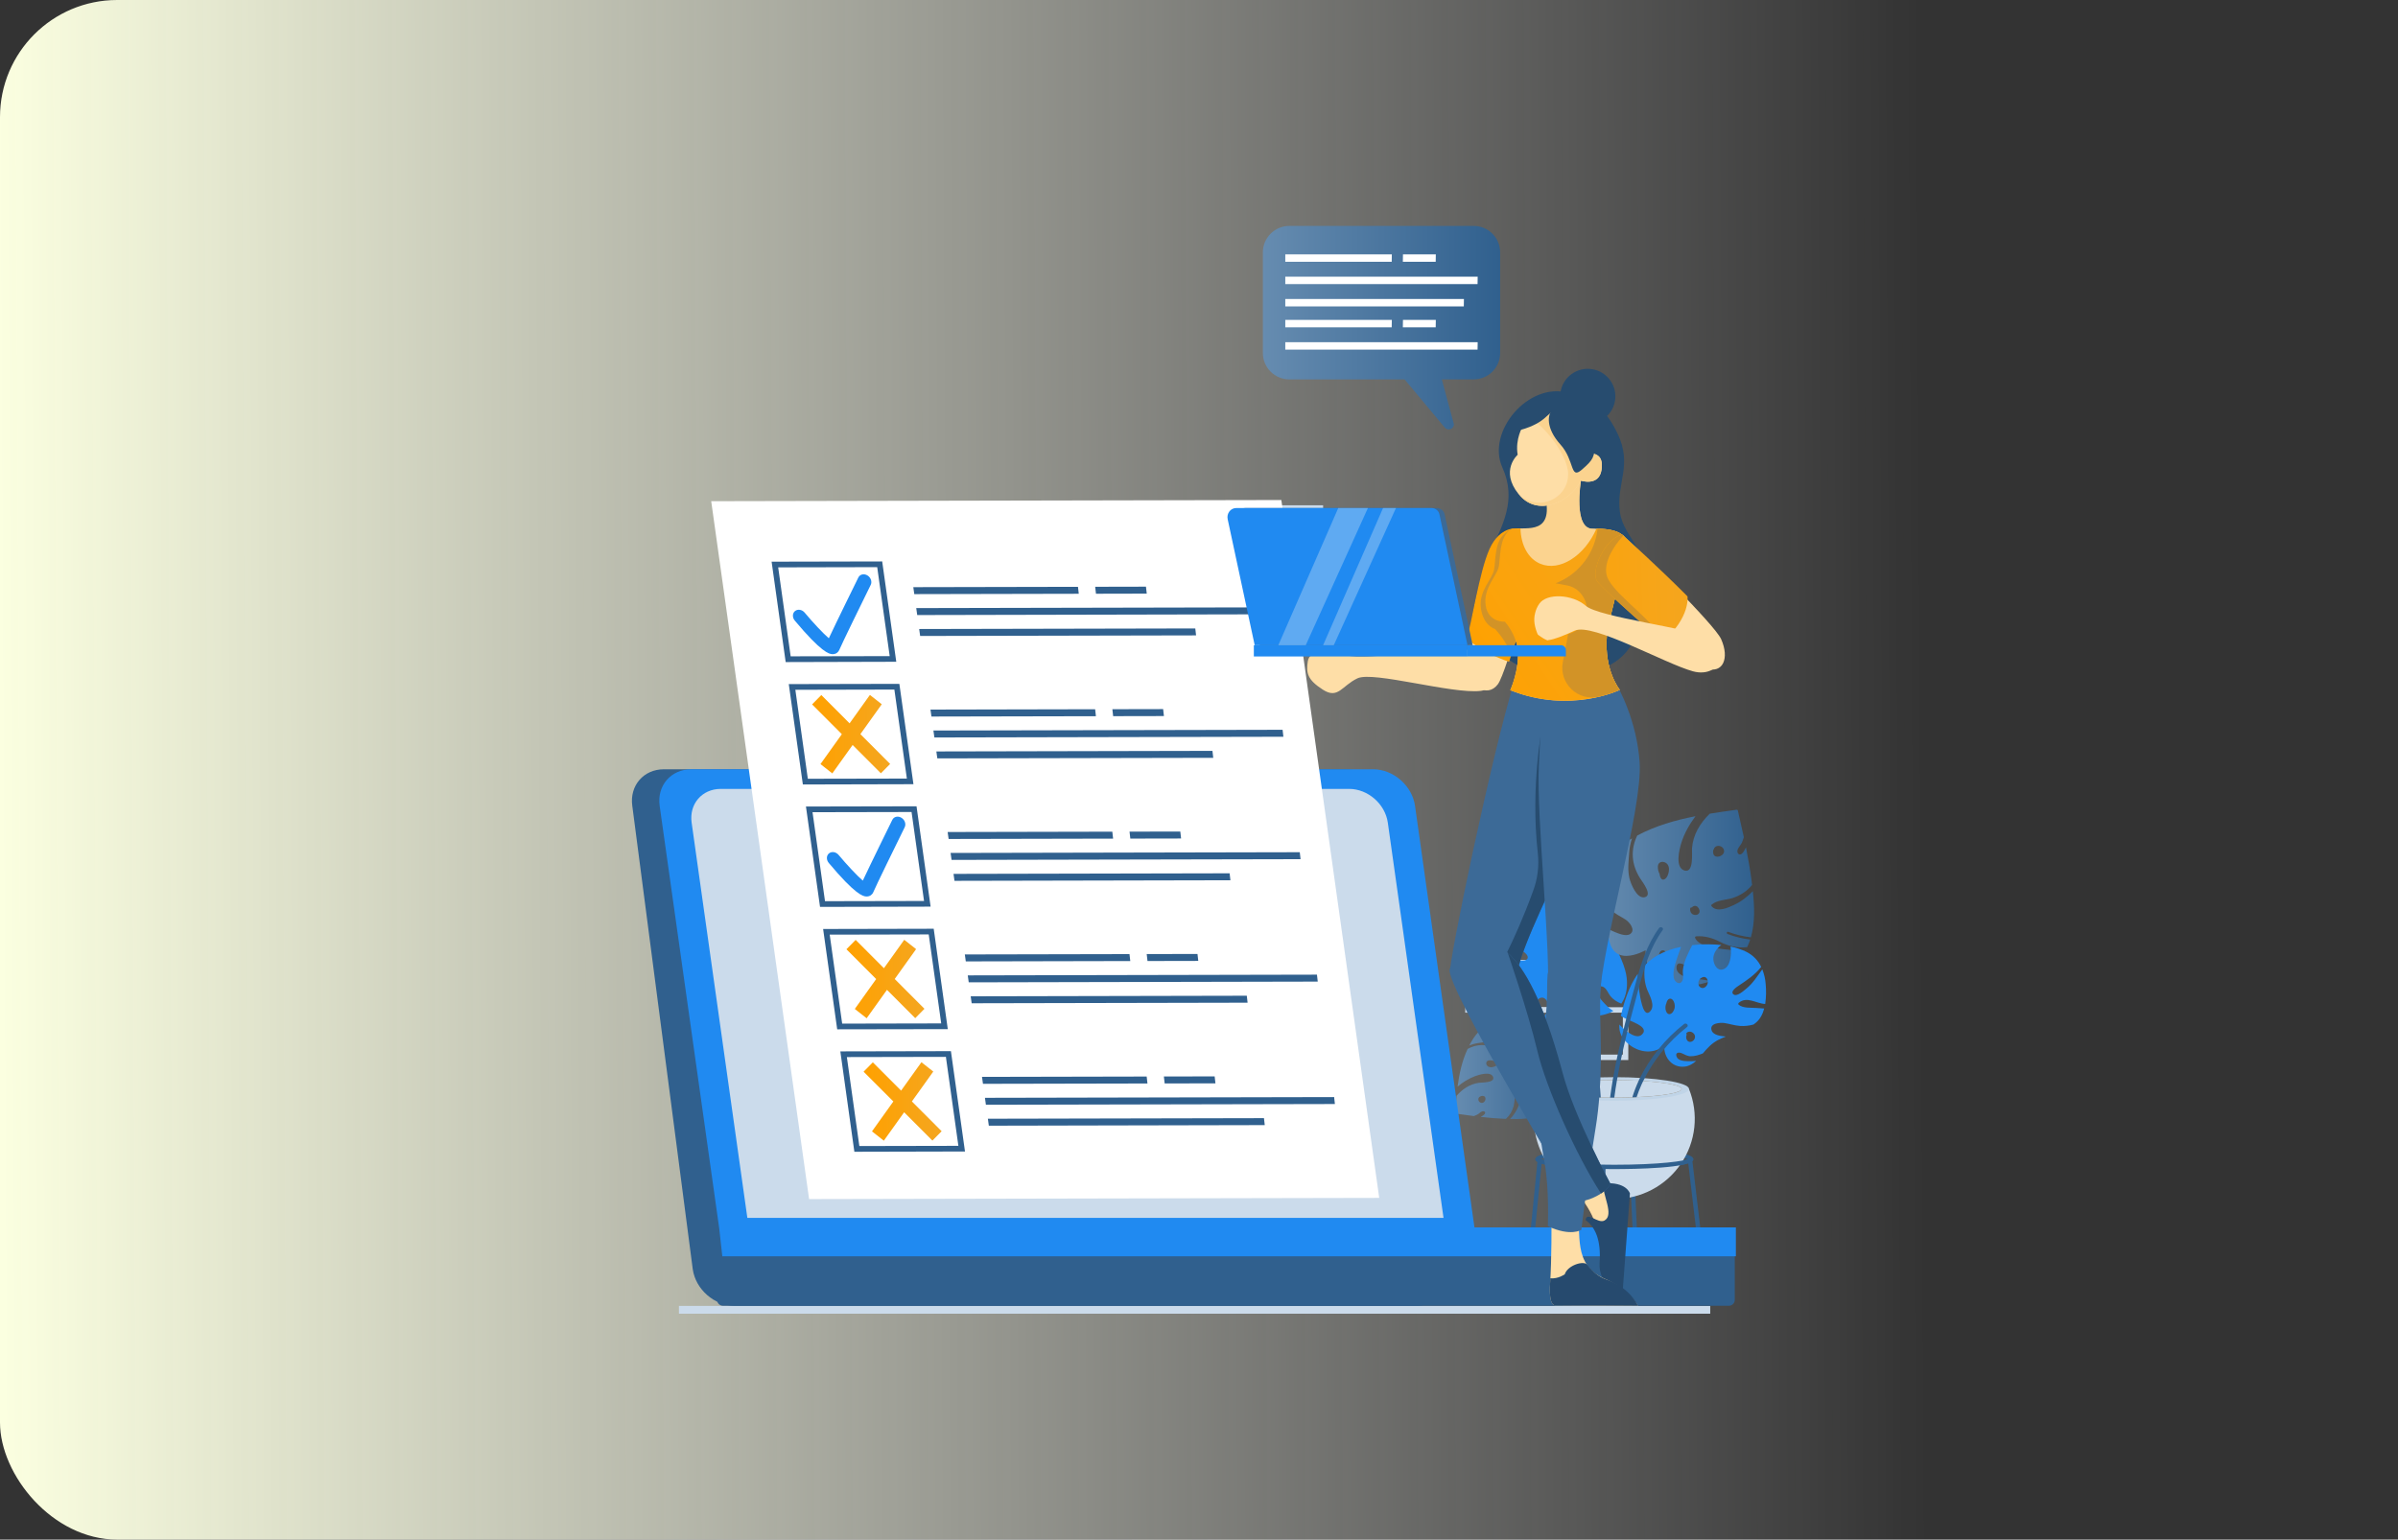 <?xml version="1.0" encoding="UTF-8"?>
<svg xmlns="http://www.w3.org/2000/svg" width="573" height="368" viewBox="0 0 573 368" fill="none">
  <rect x="0" y="0" width="573" height="368" fill="#333333" stroke="none"/>
  <g clip-path="url(#clip0_1981_1198)">
    <rect width="573" height="368" fill="url(#paint0_linear_1981_1198)"></rect>
    <path d="M408.657 312.133H162.23V314H408.657V312.133Z" fill="#CBDBEB"></path>
    <path d="M373.232 242.045H350.117V229.432H373.232V242.045ZM351.416 240.752H371.933V230.733H351.416V240.752Z" fill="#CBDBEB"></path>
    <path d="M389.08 253.369H365.965V240.756H389.08V253.369ZM367.264 252.076H387.781V242.046H367.264V252.076ZM316.159 133.379H293.046V120.766H316.159V133.379ZM294.343 132.084H314.86V122.05H294.343V132.084ZM275.486 272.971H252.371V260.358H275.486V272.971ZM253.67 271.678H274.192V261.644H253.67V271.678Z" fill="#CBDBEB"></path>
    <path d="M297.326 272.971H274.211V260.358H297.326V272.971ZM275.51 271.678H296.027V261.644H275.51V271.678Z" fill="#CBDBEB"></path>
    <path d="M286.393 284.295H263.278V271.681H286.393V284.295ZM264.571 283H285.094V272.971H264.571V283ZM241.925 200.244H218.811V187.63H241.925V200.244ZM220.109 198.949H240.627V188.92H220.109V198.949Z" fill="#CBDBEB"></path>
    <path d="M226.077 211.565H202.962V198.952H226.077V211.565ZM204.261 210.272H224.778V200.243H204.261V210.272ZM203.253 148.227H180.131V135.613H203.253V148.227ZM181.437 146.932H201.954V136.903H181.437V146.932Z" fill="#CBDBEB"></path>
    <path d="M225.093 148.227H201.979V135.613H225.093V148.227ZM203.277 146.932H223.794V136.903H203.277V146.932Z" fill="#CBDBEB"></path>
    <path d="M214.158 159.548H191.047V146.935H214.158V159.548ZM192.346 158.25H212.863V148.227H192.346V158.25Z" fill="#CBDBEB"></path>
    <path d="M390.902 311.14L391.946 311.119L390.458 278.91L389.414 278.931L390.902 311.14Z" fill="#30608E"></path>
    <path d="M366.861 277.061C366.861 274.849 381.314 274.678 385.745 274.678C390.176 274.678 404.629 274.856 404.629 277.061C404.629 279.265 390.177 279.441 385.745 279.441C381.313 279.441 366.861 279.271 366.861 277.061ZM385.745 275.719C376.018 275.719 369.712 276.449 368.165 277.061C369.703 277.67 376.018 278.4 385.745 278.4C395.472 278.4 401.778 277.67 403.325 277.061C401.785 276.449 395.47 275.719 385.745 275.719Z" fill="#30608E"></path>
    <path d="M403.582 260.285C404.752 263.193 405.19 266.344 404.856 269.46C404.522 272.576 403.426 275.562 401.666 278.158C399.906 280.754 397.534 282.88 394.758 284.35C391.983 285.819 388.888 286.588 385.746 286.588C382.603 286.588 379.509 285.819 376.733 284.35C373.958 282.88 371.586 280.754 369.826 278.158C368.065 275.562 366.97 272.576 366.636 269.46C366.302 266.344 366.739 263.193 367.91 260.285H403.582Z" fill="#CBDBEB"></path>
    <path d="M367.908 260.283C367.908 261.839 375.893 263.101 385.744 263.101C395.596 263.101 403.58 261.839 403.58 260.283C403.58 258.727 395.594 257.467 385.744 257.467C375.895 257.467 367.908 258.729 367.908 260.283Z" fill="#C0D4E7"></path>
    <path d="M369.664 260.283C369.664 261.434 376.863 262.367 385.745 262.367C394.628 262.367 401.825 261.434 401.825 260.283C401.825 259.132 394.626 258.201 385.745 258.201C376.865 258.201 369.664 259.134 369.664 260.283Z" fill="#84745A"></path>
    <path opacity="0.42" d="M369.657 266.75C369.7 265.316 371.941 265.311 371.896 266.75C371.795 270.159 372.237 273.557 374.704 276.115C375.703 277.153 374.121 278.734 373.12 277.695C370.248 274.717 369.538 270.757 369.657 266.75Z" fill="white"></path>
    <path d="M385.745 279.441C390.176 279.441 404.629 279.263 404.629 277.06H403.585C403.583 276.996 403.604 276.933 403.644 276.883C403.011 277.521 396.441 278.402 385.747 278.402C375.053 278.402 368.481 277.513 367.85 276.883C367.89 276.933 367.911 276.996 367.909 277.06H366.863C366.861 279.27 381.315 279.441 385.745 279.441Z" fill="#30608E"></path>
    <path d="M407.321 311.12L408.363 311.049L404.372 277.334L403.33 277.407L407.321 311.12Z" fill="#30608E"></path>
    <path d="M365.091 311.124L368.429 277.54L367.387 277.464L364.049 311.046L365.091 311.124Z" fill="#30608E"></path>
    <path d="M382.603 278.911L381.943 311.107L382.989 311.129L383.648 278.932L382.603 278.911Z" fill="#30608E"></path>
    <path d="M369.666 260.287C369.666 261.134 373.534 261.857 379.099 262.182C379.425 262.2 379.758 262.22 380.102 262.228C380.569 262.259 381.037 262.276 381.527 262.285C381.842 262.305 382.167 262.315 382.502 262.324C383.226 262.344 383.971 262.354 384.736 262.353C385.07 262.353 385.404 262.353 385.738 262.353H385.747C387.237 262.353 388.678 262.324 390.044 262.276C390.386 262.276 390.73 262.25 391.065 262.239C397.327 261.953 401.825 261.193 401.825 260.285C401.825 259.457 398.073 258.732 392.64 258.4L391.571 258.343C389.948 258.256 388.2 258.21 386.378 258.199H385.357C384.249 258.199 383.171 258.219 382.129 258.247C381.794 258.247 381.481 258.277 381.157 258.286C380.611 258.304 380.077 258.334 379.553 258.361C379.22 258.372 378.885 258.4 378.561 258.409C373.284 258.764 369.666 259.468 369.666 260.287Z" fill="#CBDBEB"></path>
    <path d="M385.51 241.642C384.832 241.218 384.212 240.709 383.666 240.127C382.859 239.311 381.589 237.982 381.607 236.735C381.619 235.71 382.688 235.479 383.399 236.085C384.033 236.618 384.304 237.444 384.801 238.084C385.41 238.867 386.404 239.494 387.409 239.897C388.795 237.929 389.023 235.222 388.558 232.852C388.023 230.118 386.21 226.218 383.502 222.578C383.172 223.464 382.754 224.315 382.255 225.118C381.746 225.962 380.926 227.57 379.952 227.913C378.917 228.268 378.705 227.325 378.863 226.549C378.864 226.506 378.873 226.464 378.892 226.426V226.426C378.909 226.357 378.929 226.287 378.952 226.222C378.974 226.163 379.015 226.115 379.07 226.085C379.634 224.994 380.29 223.953 380.785 222.821C381.128 221.987 381.405 221.128 381.615 220.251C379.244 217.586 376.392 215.259 373.221 213.916C373.864 215.248 374.311 216.758 374.721 218.076C375.142 219.425 376.251 222.296 375.222 223.619C374.938 223.974 374.356 224.214 373.918 223.974C373.205 223.571 373.285 222.097 373.273 221.436C373.243 219.819 373.237 218.416 372.708 216.847C372.25 215.479 371.5 214.264 370.688 213.088C368.652 212.594 366.528 212.582 364.487 213.05C365.112 213.607 365.602 214.294 365.734 215.095C365.853 215.841 365.395 217.559 364.415 217.618C363.122 217.694 363.033 214.701 362.874 213.532C361.628 213.983 360.44 214.579 359.335 215.308C357.384 216.601 355.756 218.321 354.573 220.336C354.597 220.372 354.613 220.414 354.619 220.457C355.038 223.731 359.228 224.863 361.722 226.126C362.495 226.518 365.399 227.872 365.023 229.041C364.825 229.657 363.79 229.661 363.302 229.574C362.055 229.343 360.929 228.35 359.956 227.595C357.715 225.859 355.503 224.186 353.643 222.088C351.592 226.463 351.125 231.503 351.199 235.234C351.234 235.219 351.272 235.211 351.31 235.211C351.348 235.211 351.386 235.219 351.421 235.234C352.897 235.849 354.5 236.1 356.094 235.966C357.086 235.874 358.114 235.643 359.123 235.788C359.963 235.911 361.28 236.936 360.334 237.773C359.525 238.483 357.726 238.318 356.741 238.188C354.826 237.92 352.97 237.331 351.252 236.446C351.311 237.536 351.411 238.478 351.523 239.187C351.828 241.006 352.504 242.743 353.51 244.291C354.515 245.839 355.829 247.164 357.37 248.185C358.397 248.86 359.508 249.397 360.676 249.784C362.93 247.83 364.642 245.684 365.643 242.75C366.042 241.58 366.879 238.341 368.552 238.453C369.298 238.503 369.815 239.412 369.956 240.052C370.194 241.148 369.528 242.246 368.922 243.102C368.032 244.36 367.054 245.538 366.184 246.815C365.343 248.059 364.471 249.267 363.553 250.446C365.689 250.735 367.863 250.561 369.925 249.937C373.143 248.943 376.517 245.611 374.735 242.18C378.175 242.937 382.424 243.452 385.51 241.642ZM357.129 232.532C357.082 232.544 357.033 232.551 356.985 232.555C356.963 232.586 356.935 232.612 356.902 232.632C356.869 232.651 356.832 232.663 356.794 232.666C356.756 232.67 356.718 232.665 356.682 232.652C356.646 232.639 356.613 232.619 356.586 232.592C356.539 232.548 356.497 232.5 356.454 232.452C356.114 232.241 355.898 231.789 355.795 231.397C355.784 231.36 355.782 231.322 355.788 231.284C355.795 231.246 355.81 231.211 355.832 231.18C355.784 230.972 355.757 230.76 355.752 230.547C355.752 230.048 355.982 229.482 356.58 229.586C356.935 229.669 357.258 229.855 357.508 230.119C357.758 230.383 357.925 230.715 357.988 231.073C358.05 231.656 357.724 232.352 357.129 232.532ZM378.15 233.338C378.072 233.444 377.972 233.531 377.857 233.595C377.742 233.659 377.615 233.698 377.484 233.709C377.353 233.719 377.221 233.702 377.097 233.658C376.973 233.615 376.859 233.545 376.765 233.454C376.548 233.242 376.395 232.974 376.321 232.681C376.247 232.388 376.256 232.08 376.346 231.791C376.355 231.749 376.376 231.711 376.405 231.679C376.435 231.648 376.472 231.625 376.513 231.613C376.513 231.613 376.526 231.603 376.535 231.601C377.044 231.388 377.741 231.375 378.183 231.75C378.676 232.178 378.517 232.884 378.143 233.338H378.15Z" fill="#208AF1"></path>
    <path d="M412.944 222.726C414.69 223.387 416.513 223.83 418.368 224.044C419.391 220.517 419.232 216.68 418.841 213.006C417.536 214.33 416.113 215.477 414.341 216.302C412.857 216.993 410.311 218.156 408.985 216.618C408.936 216.567 408.908 216.499 408.908 216.428C408.908 216.357 408.936 216.289 408.985 216.238C410.421 215.056 412.331 215.172 414.029 214.639C415.726 214.106 417.52 212.988 418.661 211.519C418.625 211.214 418.588 210.91 418.55 210.608C418.208 207.892 417.734 205.198 417.193 202.514C417.169 202.567 417.145 202.619 417.12 202.669C416.89 203.136 416.453 204.127 415.839 204.227C415.267 204.319 415.053 203.646 415.171 203.2C415.349 202.523 416.001 201.977 416.27 201.322C416.432 200.928 416.574 200.526 416.696 200.117C416.238 197.986 415.748 195.864 415.258 193.743C415.237 193.675 415.191 193.618 415.129 193.582C415.067 193.547 414.994 193.537 414.925 193.553C412.81 193.845 410.676 194.141 408.544 194.488C406.228 196.763 404.571 199.442 404.302 202.775C404.224 203.724 404.819 208.689 402.547 208.082C400.151 207.439 401.281 202.974 401.747 201.485C402.481 199.135 403.693 197.044 405.132 195.09C400.297 196.039 395.56 197.399 391.217 199.709C389.583 203.114 389.808 206.637 391.93 209.981C392.393 210.709 395.077 214.1 392.908 214.475C391.083 214.793 389.656 211.217 389.345 209.885C388.885 207.902 389.154 205.852 389.291 203.845C389.361 202.671 389.589 201.513 389.968 200.4C389.916 200.43 389.863 200.455 389.813 200.485C386.537 202.439 383.427 204.948 382.424 208.78C382.005 210.476 381.9 212.235 382.114 213.969C382.94 215.209 383.877 216.372 384.912 217.444C385.992 218.528 387.237 219.016 388.475 219.839C389.366 220.427 390.88 222.274 389.567 223.225C388.511 223.99 386.539 223.047 385.52 222.633C385.109 222.461 384.706 222.279 384.31 222.086C384.148 232.452 393.203 227.09 393.203 227.137C393.136 236.632 402.848 236.712 408.829 234.495C408.226 234.383 407.626 234.271 407.022 234.172C405.834 233.976 404.619 233.909 403.436 233.674C402.148 233.42 400.358 232.608 400.621 230.976C400.848 229.555 402.693 230.706 403.368 231.077C405.684 232.356 408.412 233.534 411.12 233.386C411.406 233.209 411.691 233.031 411.968 232.841C414.046 231.379 415.765 229.467 416.995 227.247C414.686 227.208 412.384 227.001 410.106 226.627C408.453 226.341 405.83 225.902 405.043 224.181C405.026 224.138 405.02 224.092 405.026 224.046C405.031 224.001 405.048 223.957 405.074 223.92C405.101 223.883 405.136 223.852 405.177 223.832C405.219 223.812 405.264 223.802 405.31 223.804C407.3 223.656 409.19 224.189 410.943 225.099C413.049 226.192 415.219 226.668 417.481 226.383C417.748 225.83 417.981 225.261 418.18 224.68C418.192 224.646 418.201 224.609 418.213 224.575C416.364 224.355 414.549 223.912 412.807 223.255C412.477 223.125 412.614 222.605 412.944 222.726ZM409.367 203.237C409.37 203.199 409.384 203.163 409.406 203.132C409.427 203.101 409.457 203.076 409.491 203.059C409.53 202.835 409.641 202.63 409.808 202.474C409.974 202.319 410.187 202.222 410.414 202.198C411.677 202.006 412.552 203.489 411.506 204.353C411.104 204.685 410.501 204.886 409.988 204.708C409.354 204.495 409.279 203.814 409.367 203.237ZM397.677 228.682C397.286 229 396.786 229.066 396.373 228.748C396.34 228.723 396.315 228.69 396.299 228.653C396.283 228.615 396.278 228.574 396.283 228.534C396.289 228.493 396.305 228.455 396.33 228.423C396.355 228.39 396.388 228.365 396.426 228.35C396.421 227.993 396.548 227.646 396.782 227.376C396.866 227.293 396.967 227.23 397.079 227.192C397.19 227.154 397.309 227.142 397.426 227.157C397.543 227.172 397.655 227.213 397.753 227.278C397.852 227.343 397.934 227.43 397.994 227.531C398.243 227.934 398.006 228.412 397.677 228.682ZM398.763 208.298C398.662 208.933 398.357 209.863 397.726 210.173C396.969 210.542 396.658 209.604 396.574 209.041C396.565 209.002 396.565 208.962 396.574 208.924C396.243 208.328 396.096 207.648 396.153 206.97C396.276 206.014 397.233 205.765 398.015 206.22C398.751 206.641 398.886 207.534 398.763 208.298ZM405.918 218.368C405.597 218.741 405.027 218.785 404.592 218.599C404.015 218.346 403.782 217.744 403.862 217.145C403.869 217.1 403.887 217.058 403.913 217.02C403.939 216.983 403.973 216.952 404.013 216.93C404.053 216.907 404.098 216.895 404.143 216.892C404.189 216.889 404.235 216.897 404.277 216.915C404.352 216.807 404.449 216.718 404.563 216.652C404.676 216.586 404.802 216.545 404.932 216.533C405.063 216.52 405.194 216.536 405.318 216.579C405.442 216.623 405.555 216.692 405.649 216.783C406.051 217.163 406.32 217.897 405.918 218.368Z" fill="url(#paint1_linear_1981_1198)"></path>
    <path d="M367.007 263.254C367.528 264.319 367.91 265.446 368.143 266.608C365.851 267.432 363.294 267.526 360.839 267.464C361.677 266.592 362.345 265.574 362.811 264.46C363.198 263.49 363.848 261.824 362.763 261.067C362.726 261.038 362.679 261.024 362.632 261.028C362.585 261.031 362.541 261.052 362.509 261.086C361.796 262.051 361.974 263.25 361.696 264.346C361.398 265.534 360.755 266.608 359.847 267.432L359.236 267.407C357.415 267.329 355.604 267.166 353.797 266.96L353.893 266.906C354.194 266.738 354.832 266.411 354.868 266.018C354.903 265.625 354.444 265.553 354.155 265.649C353.713 265.792 353.384 266.233 352.962 266.437C352.707 266.556 352.448 266.665 352.183 266.766C350.745 266.588 349.311 266.382 347.879 266.182C347.834 266.172 347.795 266.147 347.768 266.109C347.742 266.072 347.731 266.026 347.738 265.981C347.829 264.634 347.916 263.272 348.05 261.909C349.449 260.331 351.148 259.154 353.348 258.814C353.975 258.718 357.301 258.844 356.788 257.441C356.254 255.963 353.334 256.908 352.368 257.263C350.882 257.856 349.504 258.689 348.289 259.727C348.686 256.631 349.358 253.575 350.687 250.72C352.869 249.516 355.224 249.477 357.542 250.648C358.048 250.902 360.43 252.424 360.57 251.037C360.691 249.871 358.254 249.15 357.349 249.024C356.012 248.836 354.661 249.109 353.338 249.297C352.563 249.399 351.805 249.601 351.082 249.898C351.1 249.862 351.114 249.829 351.13 249.795C352.265 247.631 353.786 245.542 356.282 244.716C357.391 244.365 358.553 244.21 359.715 244.257C360.575 244.714 361.391 245.246 362.156 245.847C362.929 246.475 363.312 247.235 363.92 247.979C364.352 248.512 365.653 249.374 366.221 248.498C366.679 247.787 365.961 246.59 365.632 245.974C365.498 245.723 365.357 245.48 365.211 245.24C372.089 244.615 368.963 250.596 368.995 250.593C375.296 250.07 375.82 256.192 374.635 260.074C374.532 259.701 374.428 259.329 374.334 258.953C374.145 258.212 374.042 257.45 373.83 256.716C373.598 255.917 372.978 254.828 371.902 255.076C370.974 255.291 371.822 256.396 372.102 256.803C373.062 258.205 373.976 259.861 374.015 261.575C373.915 261.765 373.81 261.953 373.694 262.138C372.812 263.535 371.624 264.715 370.221 265.59C370.084 264.135 369.835 262.693 369.478 261.277C369.207 260.25 368.79 258.612 367.609 258.21C367.581 258.196 367.55 258.189 367.519 258.19C367.488 258.192 367.457 258.201 367.431 258.218C367.405 258.235 367.383 258.258 367.369 258.286C367.354 258.313 367.348 258.344 367.349 258.375C367.349 259.639 367.792 260.804 368.482 261.863C369.308 263.137 369.729 264.481 369.651 265.92C369.296 266.12 368.929 266.298 368.553 266.453L368.484 266.48C368.248 265.322 367.866 264.199 367.347 263.137C367.253 262.939 366.912 263.055 367.007 263.254ZM353.892 261.984C353.867 261.988 353.844 261.998 353.825 262.013C353.806 262.028 353.791 262.048 353.781 262.071C353.635 262.102 353.504 262.18 353.408 262.293C353.311 262.406 353.254 262.548 353.247 262.696C353.179 263.503 354.207 263.984 354.731 263.277C354.839 263.142 354.911 262.981 354.94 262.811C354.969 262.64 354.953 262.465 354.895 262.302C354.729 261.913 354.273 261.898 353.895 261.984H353.892ZM370.224 253.325C370.324 253.21 370.378 253.062 370.374 252.909C370.371 252.757 370.311 252.611 370.206 252.501C370.188 252.481 370.165 252.466 370.139 252.458C370.114 252.45 370.087 252.449 370.06 252.454C370.034 252.459 370.01 252.471 369.989 252.489C369.969 252.506 369.954 252.529 369.944 252.554C369.709 252.568 369.486 252.666 369.316 252.829C369.264 252.885 369.227 252.952 369.208 253.025C369.188 253.098 369.185 253.175 369.201 253.249C369.217 253.323 369.25 253.392 369.298 253.45C369.345 253.509 369.407 253.556 369.476 253.586C369.759 253.721 370.066 253.547 370.228 253.325H370.224ZM356.742 255.041C357.157 254.945 357.761 254.705 357.936 254.291C358.144 253.796 357.504 253.648 357.129 253.621C357.102 253.62 357.076 253.623 357.05 253.63C356.635 253.452 356.177 253.394 355.73 253.465C355.101 253.591 354.982 254.208 355.322 254.677C355.643 255.116 356.241 255.156 356.746 255.041H356.742ZM363.773 259.043C363.878 258.931 363.943 258.787 363.959 258.635C363.975 258.482 363.941 258.328 363.862 258.196C363.76 258.033 363.607 257.907 363.427 257.837C363.247 257.767 363.049 257.756 362.863 257.807C362.834 257.813 362.806 257.825 362.782 257.843C362.759 257.861 362.74 257.884 362.726 257.911C362.713 257.938 362.707 257.967 362.707 257.997C362.707 258.027 362.714 258.056 362.728 258.082C362.66 258.133 362.606 258.198 362.567 258.273C362.529 258.347 362.508 258.43 362.506 258.514C362.504 258.598 362.521 258.681 362.556 258.757C362.591 258.834 362.643 258.901 362.708 258.955C362.982 259.187 363.485 259.321 363.777 259.043H363.773Z" fill="url(#paint2_linear_1981_1198)"></path>
    <path d="M421.556 241.056C420.919 241.018 420.281 240.978 419.641 240.926C418.348 240.821 416.536 241.038 415.467 240.155C415.434 240.129 415.407 240.096 415.388 240.058C415.369 240.021 415.358 239.98 415.356 239.937C415.354 239.895 415.362 239.853 415.377 239.814C415.393 239.775 415.417 239.74 415.448 239.711C417.45 238.03 419.648 239.889 421.792 239.97C422.025 238.372 422.062 236.752 421.902 235.145C421.81 233.96 421.539 232.796 421.099 231.692C419.91 233.312 418.857 235.039 417.293 236.298C416.67 236.801 415.054 238.299 414.235 237.693C413.333 237.028 414.906 235.962 415.391 235.641C417.375 234.325 419.31 233.042 420.838 231.116C420.089 229.533 418.82 228.251 417.242 227.485C416.053 226.923 414.801 226.505 413.513 226.241C413.802 228.249 413.49 231.23 411.628 231.727C410.315 232.083 409.49 230.548 409.403 229.338C409.302 227.934 410.205 226.673 411.295 225.882C409.334 225.675 407.357 225.651 405.391 225.811C405.035 225.836 404.679 225.874 404.335 225.911C404.331 225.951 404.319 225.99 404.299 226.025C403.364 227.835 402.3 229.901 402.115 231.971C402.046 232.738 402.37 233.747 401.964 234.472C401.322 235.611 400.125 234.671 399.947 233.751C399.623 232.072 400.41 229.958 400.954 228.377C401.18 227.718 401.417 227.012 401.688 226.319C399.313 226.806 396.983 227.643 394.941 229.075C394.263 229.555 393.63 230.096 393.051 230.692C392.794 232.733 392.873 234.797 393.625 236.639C394.159 237.961 395.677 240.454 394.202 241.837C393.186 242.788 392.588 240.972 392.376 240.214C391.713 237.842 391.433 235.287 391.327 232.777C390.3 234.284 389.462 235.911 388.832 237.622C388.197 239.315 387.687 241.052 387.306 242.82C388.553 243.696 390.017 244.053 391.368 244.822C392.002 245.177 393.251 245.945 392.645 246.906C391.387 248.899 388.539 246.591 386.944 244.882C386.81 246.492 387.34 247.771 388.464 248.935C390.897 251.454 394.71 252.267 397.669 249.983C397.551 252.928 399.76 255.341 402.639 254.934C403.672 254.788 404.531 254.27 405.29 253.575C404.621 253.647 403.949 253.673 403.277 253.651C402.413 253.619 400.946 253.548 400.604 252.525C400.27 251.537 401.169 251.482 401.8 251.724C402.578 252.021 403.077 252.449 403.964 252.466C404.96 252.486 405.947 252.17 406.9 251.79C407.983 250.5 409.038 249.356 410.57 248.56C411.161 248.258 411.77 247.99 412.392 247.759C411.185 247.656 409.412 247.441 409.008 246.337C408.345 244.504 411.145 244.383 412.084 244.534C413.344 244.739 414.548 245.138 415.825 245.227C416.898 245.29 417.973 245.174 419.007 244.884C419.221 244.73 419.431 244.568 419.634 244.394C420.609 243.555 421.205 242.365 421.556 241.056ZM398.876 242.402C398.308 242.381 398.039 241.692 397.973 241.187C397.911 240.691 397.992 240.188 398.207 239.736C398.203 239.692 398.208 239.648 398.223 239.606C398.346 239.251 398.542 238.832 398.917 238.718C399.054 238.688 399.196 238.697 399.327 238.743C399.459 238.79 399.575 238.872 399.662 238.981C400.106 239.452 400.275 240.255 400.156 240.917C400.047 241.514 399.539 242.425 398.876 242.402V242.402ZM405.963 235.598C405.646 234.987 405.876 234.241 406.387 233.799C406.431 233.76 406.487 233.738 406.546 233.736C407.048 233.381 407.648 233.454 407.944 234.06C408.092 234.388 408.121 234.757 408.026 235.104C407.931 235.451 407.719 235.755 407.424 235.962C407.309 236.05 407.176 236.111 407.034 236.14C406.892 236.17 406.746 236.167 406.605 236.132C406.465 236.097 406.334 236.031 406.223 235.938C406.112 235.846 406.023 235.73 405.963 235.598V235.598ZM404.844 248.435C404.488 249.024 403.678 249.272 403.213 248.762C402.856 248.361 402.831 247.769 403.034 247.258C403.005 247.233 402.982 247.203 402.966 247.168C402.95 247.134 402.942 247.097 402.942 247.059C402.942 247.021 402.95 246.983 402.966 246.949C402.982 246.915 403.005 246.884 403.034 246.86C404.004 246.027 405.557 247.254 404.844 248.435V248.435Z" fill="#208AF1"></path>
    <path d="M390.04 262.286C390.382 262.286 390.726 262.259 391.061 262.248C391.417 261.22 391.797 260.202 392.255 259.202C392.378 258.935 392.502 258.669 392.636 258.402C395.107 253.361 398.691 248.942 403.118 245.478C403.615 245.076 402.908 244.382 402.405 244.767C397.89 248.304 394.236 252.814 391.717 257.96C391.66 258.086 391.603 258.208 391.554 258.333C390.959 259.614 390.454 260.935 390.04 262.286V262.286ZM384.731 262.355C385.066 262.355 385.399 262.355 385.734 262.355C385.913 260.966 386.135 259.576 386.374 258.194C386.784 255.796 387.265 253.398 387.799 251.035C388.925 246.029 390.254 241.069 391.588 236.112C392.898 231.266 394.3 226.439 397.289 222.326C397.672 221.813 396.803 221.317 396.43 221.832C393.548 225.773 392.105 230.37 390.837 235.035C389.328 240.568 387.847 246.117 386.625 251.715C386.158 253.867 385.718 256.029 385.357 258.198C385.123 259.584 384.913 260.973 384.731 262.355ZM372.845 239.562C374.137 242.199 375.222 244.931 376.091 247.734C376.225 248.134 376.341 248.534 376.448 248.933C377.349 252.046 378.051 255.213 378.548 258.415C378.758 259.658 378.929 260.928 379.082 262.186C379.408 262.204 379.742 262.223 380.085 262.232C379.923 260.937 379.75 259.653 379.54 258.367C379.093 255.506 378.492 252.672 377.737 249.877C377.593 249.361 377.451 248.837 377.288 248.324C376.345 245.143 375.141 242.045 373.688 239.061C373.421 238.477 372.569 238.979 372.845 239.562Z" fill="#30608E"></path>
    <path d="M363.605 254.813C366.183 253.108 368.75 251.367 371.347 249.691C372.797 248.759 374.23 248.062 375.967 248.7C376.134 248.765 376.297 248.842 376.455 248.929C376.932 249.178 377.37 249.496 377.753 249.873C378.255 250.36 378.69 250.91 379.05 251.509C380.244 253.481 380.832 255.831 381.161 258.288C381.34 259.61 381.448 260.963 381.518 262.285C381.833 262.305 382.157 262.315 382.492 262.324C382.407 260.99 382.314 259.61 382.136 258.249C381.707 254.873 380.809 251.624 378.642 249.405C378.243 248.991 377.794 248.626 377.306 248.32C376.927 248.075 376.52 247.877 376.093 247.73C375.019 247.345 373.842 247.362 372.78 247.778C371.281 248.357 369.879 249.519 368.541 250.404C366.739 251.603 364.935 252.8 363.129 253.994C362.611 254.326 363.088 255.154 363.605 254.813ZM175.54 312.111H338.468C343.314 312.111 346.692 308.203 346.009 303.36L331.569 192.624C330.886 187.792 326.402 183.875 321.56 183.875H158.628C153.783 183.875 150.407 187.783 151.087 192.624L165.531 303.36C166.212 308.189 170.689 312.111 175.54 312.111Z" fill="#30608E"></path>
    <path d="M182.09 303.859H345.02C349.866 303.859 353.244 299.942 352.563 295.11L338.119 192.624C337.436 187.792 332.953 183.875 328.11 183.875H165.166C160.322 183.875 156.944 187.783 157.627 192.624L172.069 295.11C172.755 299.942 177.235 303.859 182.09 303.859Z" fill="#208AF1"></path>
    <path d="M344.929 291.102L331.618 196.632C330.991 192.178 326.859 188.566 322.391 188.566H172.213C167.745 188.566 164.633 192.178 165.265 196.632L178.58 291.102H344.929Z" fill="#CBDBEB"></path>
    <path d="M413.1 312.111L172.761 312.111C172.383 312.111 172.02 311.962 171.753 311.695C171.486 311.429 171.336 311.067 171.336 310.69V293.381H414.523L414.523 310.69C414.523 311.067 414.374 311.428 414.107 311.694C413.84 311.961 413.478 312.111 413.1 312.111V312.111Z" fill="#30608E"></path>
    <path d="M172.596 300.282H414.786V293.375H171.83L172.596 300.282Z" fill="#208AF1"></path>
    <path d="M329.565 286.322L193.332 286.606L169.941 119.799L306.176 119.515L329.565 286.322Z" fill="white"></path>
    <path d="M187.738 158.25L184.375 134.251L210.798 134.196L214.163 158.179L187.738 158.25ZM185.946 135.612L188.928 156.877L212.592 156.829L209.61 135.56L185.946 135.612ZM191.843 187.506L188.478 163.514L214.902 163.459L218.266 187.442L191.843 187.506ZM190.049 164.875L193.031 186.141L216.695 186.094L213.712 164.823L190.049 164.875ZM195.946 216.769L192.582 192.777L219.005 192.722L222.369 216.705L195.946 216.769ZM194.152 194.136L197.134 215.404L220.799 215.355L217.817 194.088L194.152 194.136ZM200.048 246.032L196.685 222.049L223.108 221.992L226.473 245.986L200.048 246.032ZM198.256 223.401L201.237 244.667L224.902 244.618L221.92 223.351L198.256 223.401ZM204.151 275.297L200.797 251.305L227.221 251.249L230.585 275.233L204.151 275.297ZM202.359 252.664L205.341 273.93L229.005 273.881L226.022 252.616L202.359 252.664Z" fill="#30608E"></path>
    <path d="M218.232 140.344L218.468 142.007L257.769 141.926L257.582 140.263L218.232 140.344Z" fill="#30608E"></path>
    <path d="M218.934 145.347L219.167 147.01L302.56 146.834L302.371 145.173L218.934 145.347Z" fill="#30608E"></path>
    <path d="M219.637 150.348L219.87 152.011L285.799 151.874L285.612 150.211L219.637 150.348Z" fill="#30608E"></path>
    <path d="M261.882 141.917L274.014 141.89L273.827 140.228L261.693 140.254L261.882 141.917Z" fill="#30608E"></path>
    <path d="M222.336 169.608L222.569 171.27L261.87 171.189L261.683 169.526L222.336 169.608Z" fill="#30608E"></path>
    <path d="M223.039 174.61L223.271 176.273L306.663 176.099L306.476 174.436L223.039 174.61Z" fill="#30608E"></path>
    <path d="M223.74 179.613L223.974 181.274L289.903 181.137L289.715 179.475L223.74 179.613Z" fill="#30608E"></path>
    <path d="M265.986 171.179L278.12 171.155L277.931 169.492L265.799 169.517L265.986 171.179Z" fill="#30608E"></path>
    <path d="M226.439 198.87L226.673 200.533L265.976 200.451L265.787 198.789L226.439 198.87Z" fill="#30608E"></path>
    <path d="M227.143 203.873L227.376 205.536L310.767 205.362L310.58 203.699L227.143 203.873Z" fill="#30608E"></path>
    <path d="M227.844 208.876L228.075 210.539L294.006 210.4L293.819 208.739L227.844 208.876Z" fill="#30608E"></path>
    <path d="M270.089 200.443L282.221 200.418L282.032 198.755L269.9 198.78L270.089 200.443Z" fill="#30608E"></path>
    <path d="M230.545 228.133L230.777 229.796L270.079 229.714L269.892 228.053L230.545 228.133Z" fill="#30608E"></path>
    <path d="M231.246 233.138L231.479 234.799L314.872 234.625L314.685 232.964L231.246 233.138Z" fill="#30608E"></path>
    <path d="M231.947 238.139L232.181 239.802L298.11 239.665L297.922 238.002L231.947 238.139Z" fill="#30608E"></path>
    <path d="M274.193 229.705L286.325 229.68L286.138 228.018L274.004 228.044L274.193 229.705Z" fill="#30608E"></path>
    <path d="M234.648 257.398L234.882 259.059L274.183 258.979L273.996 257.316L234.648 257.398Z" fill="#30608E"></path>
    <path d="M235.35 262.401L235.581 264.062L318.974 263.888L318.787 262.227L235.35 262.401Z" fill="#30608E"></path>
    <path d="M236.049 267.402L236.282 269.067L302.211 268.928L302.024 267.265L236.049 267.402Z" fill="#30608E"></path>
    <path d="M278.296 258.97L290.428 258.945L290.241 257.281L278.107 257.307L278.296 258.97Z" fill="#30608E"></path>
    <path d="M218.9 226.86L216.067 224.632L211.215 231.422L204.459 224.655L202.252 226.893L209.36 234.014L204.253 241.161L207.085 243.387L211.94 236.597L218.695 243.364L220.9 241.125L213.792 234.005L218.9 226.86Z" fill="url(#paint3_linear_1981_1198)"></path>
    <path d="M223.005 256.123L220.173 253.895L215.318 260.685L208.563 253.918L206.355 256.157L213.465 263.277L208.356 270.424L211.189 272.652L216.043 265.86L222.798 272.627L225.004 270.388L217.896 263.268L223.005 256.123Z" fill="url(#paint4_linear_1981_1198)"></path>
    <path d="M210.697 168.332L207.864 166.104L203.01 172.896L196.254 166.129L194.049 168.367L201.157 175.488L196.049 182.633L198.88 184.861L203.735 178.069L210.49 184.836L212.697 182.599L205.587 175.477L210.697 168.332Z" fill="url(#paint5_linear_1981_1198)"></path>
    <path d="M207.033 214.282C206.226 214.282 204.339 213.797 198.029 206.255C197.413 205.518 197.443 204.495 198.095 203.971C198.747 203.446 199.775 203.615 200.393 204.358C202.34 206.683 204.793 209.318 206.169 210.485C207.906 206.754 212.977 196.45 213.223 195.951C213.599 195.189 214.566 194.967 215.381 195.456C216.195 195.944 216.556 196.957 216.18 197.717C214.267 201.606 209.192 211.972 208.68 213.239C208.562 213.535 208.36 213.79 208.099 213.974C207.838 214.158 207.528 214.262 207.209 214.274C207.161 214.278 207.102 214.282 207.033 214.282ZM198.914 156.358C198.107 156.358 196.221 155.873 189.911 148.333C189.294 147.596 189.323 146.573 189.977 146.049C190.631 145.525 191.658 145.693 192.277 146.436C194.222 148.761 196.675 151.394 198.05 152.561C199.787 148.831 204.859 138.527 205.105 138.028C205.481 137.265 206.448 137.045 207.262 137.532C208.077 138.019 208.436 139.035 208.062 139.795C206.142 143.682 201.074 154.05 200.562 155.315C200.444 155.611 200.243 155.867 199.982 156.051C199.721 156.236 199.412 156.34 199.093 156.352C199.039 156.356 198.98 156.358 198.914 156.358Z" fill="#208AF1"></path>
    <path d="M381.358 293.266C380.855 290.83 379.316 288.271 377.203 285.481L382.886 281.875C384.374 284.362 384.86 285.767 387.717 288.757C389.606 290.735 388.074 296.947 383.335 298.111C383.109 298.171 382.106 296.888 381.358 293.266Z" fill="#FEDEA7"></path>
    <path d="M383.398 291.724C381.816 292.612 379.171 289.395 378.875 291.617C381.223 293.321 382.616 296.462 382.215 301.921C381.845 306.896 387.56 311.07 387.56 311.07L389.473 285.272C389.473 285.272 388.7 282.378 383.07 282.872C382.864 285.579 385.787 290.397 383.398 291.724Z" fill="#264A6E"></path>
    <path d="M383.565 305.702C375.506 302.291 378.11 294.536 376.795 289.553L370.722 291.845C370.722 291.845 370.792 300.925 370.4 306.713C370.008 312.501 371.663 311.966 371.663 311.966L391.4 312.112C391.4 312.112 389.187 308.088 383.565 305.702Z" fill="#FEDEA7"></path>
    <path d="M383.754 305.791C382.009 305.201 380.548 303.942 379.301 302.334C378.501 301.201 374.562 302.416 373.892 304.594C373.892 304.594 372.308 305.732 370.427 305.542C370.427 305.944 370.427 306.337 370.392 306.713C370.001 312.499 371.655 311.966 371.655 311.966L391.392 312.112C391.392 312.112 389.541 307.74 383.754 305.791Z" fill="#264A6E"></path>
    <path d="M361.892 162.72C356.451 180.299 346.069 230.208 346.491 232.39C346.99 234.962 360.235 243.646 362.483 232.568C365.984 215.321 398.469 168.449 377.474 154.706C369.771 149.657 363.547 157.374 361.892 162.72Z" fill="#3C6A97"></path>
    <path d="M383.063 161.448C381.802 158.653 379.983 156.346 377.474 154.697C377.244 154.546 377.016 154.409 376.79 154.281L376.715 154.239C375.648 153.626 374.467 153.238 373.243 153.098C375.436 166.669 374.542 179.849 372.288 191.526L368.615 173.05C368.615 173.05 365.62 187.66 367.459 203.933C367.79 206.937 367.425 209.976 366.39 212.816C361.826 225.46 356.905 233.779 356.207 234.845C357.26 234.291 359.187 235.307 361.106 235.927C361.721 235.097 362.202 233.992 362.494 232.552C365.537 217.515 390.65 179.924 383.063 161.448Z" fill="#274C6F"></path>
    <path d="M391.785 182.121C391.101 172.439 386.975 164.534 385.537 162.361C383.164 158.808 375.673 156.115 371.83 161.753C367.988 167.392 368.356 170.305 367.715 182.929C367.074 195.553 370.815 229.071 369.721 238.295C368.627 247.519 381.49 252.685 382.156 239.116C382.822 225.547 392.577 193.319 391.785 182.121Z" fill="#3C6A97"></path>
    <path d="M382.353 241.834C382.305 239.221 382.424 237.355 382.579 234.746C383.239 223.637 370.065 229.958 369.804 232.887C369.477 236.565 370.196 238.615 368.367 251.241C366.537 263.867 367.873 271.093 369.058 277.755C370.243 284.417 369.858 293.089 369.858 293.089C375.381 295.656 377.86 293.952 377.86 293.952C377.86 293.952 379.505 280.431 381.27 269.624C383.036 258.818 382.469 247.945 382.353 241.834Z" fill="#3C6A97"></path>
    <path d="M384.867 283.056C384.867 283.056 384.266 284.057 382.8 285.105C382.725 285.16 382.645 285.215 382.561 285.266C381.266 286.137 379.355 287.013 376.695 287.345C376.695 287.345 345.183 235.625 346.41 231.621C346.964 229.81 352.823 221.073 360.264 227.712C364.278 231.299 368.751 239.347 373.091 255.348C373.198 255.728 373.3 256.112 373.403 256.503C376.221 267.101 384.867 283.056 384.867 283.056Z" fill="#3C6A97"></path>
    <path d="M384.868 283.057C384.868 283.057 384.268 284.057 382.802 285.105C382.727 285.16 382.647 285.215 382.563 285.272C376.609 276.15 369.38 259.809 367.353 251.193C366.248 246.515 364.417 240.459 362.856 235.581C361.709 231.999 360.718 229.043 360.27 227.727C364.283 231.314 368.756 239.361 373.096 255.362C373.203 255.743 373.305 256.126 373.408 256.517C376.223 267.102 384.868 283.057 384.868 283.057ZM379.18 88.157C377.878 88.201 376.618 88.628 375.559 89.386C374.5 90.143 373.69 91.196 373.231 92.412C372.772 93.629 372.685 94.953 372.981 96.219C373.277 97.484 373.942 98.634 374.892 99.522C375.843 100.411 377.036 100.999 378.322 101.211C379.607 101.424 380.927 101.252 382.114 100.717C383.302 100.182 384.304 99.308 384.993 98.206C385.683 97.103 386.029 95.822 385.989 94.523C385.962 93.659 385.764 92.808 385.407 92.02C385.05 91.233 384.541 90.523 383.909 89.931C383.276 89.34 382.533 88.879 381.721 88.575C380.91 88.27 380.046 88.129 379.18 88.157V88.157Z" fill="#274C6F"></path>
    <path d="M387.07 122.35C386.147 115.514 390.219 111.225 386.457 103.501C382.695 95.777 378.7 95.016 374.877 93.924C365.161 91.154 355.144 103.254 358.978 111.709C362.525 119.525 359.028 125.697 355.883 132.212C352.739 138.726 351.595 159.263 369.46 160.894C387.325 162.524 391.344 154.889 393.015 144.034C395.008 131.043 387.994 129.188 387.07 122.35Z" fill="#274C6F"></path>
    <path d="M367.633 132.313C367.098 134.491 360.074 160.645 357.91 163.557C355.371 166.975 350.752 164.04 350.499 159.082C350.255 154.328 353.687 135.013 357.297 129.392C361.182 123.343 368.798 127.623 367.633 132.313Z" fill="#FEDEA7"></path>
    <path d="M366.731 131.476C353.548 138.699 350.597 157.738 350.497 159.044C350.272 154.228 353.703 135 357.297 129.394C360.89 123.787 367.061 131.296 366.731 131.476Z" fill="#F6CF8D"></path>
    <path d="M383.958 151.99C384.19 149.199 385.109 146.607 387.343 136.952C388.214 133.187 389.288 130.235 388.298 128.602C387.051 126.529 383.295 126.305 380.637 126.392C375.827 126.547 377.767 114.893 377.767 114.893C376.953 112.501 368.965 113.18 369.583 120.892C370.201 128.604 362.447 125.284 360.676 126.776C358.242 128.821 358.576 133.107 358.148 135.401C357.72 137.694 354.407 140.503 355.011 144.681C355.615 148.86 359.577 148.59 359.577 148.59C361.052 150.171 362.465 153.09 362.669 155.179C363.145 160.041 360.888 164.973 360.888 164.973C375.216 170.7 387.061 164.891 387.061 164.891C387.061 164.891 383.265 160.347 383.958 151.99Z" fill="#FBD38F"></path>
    <path d="M380.629 126.386C375.819 126.541 377.759 114.887 377.759 114.887C377.306 113.56 374.643 113.181 372.47 114.423C373.975 114.761 377.752 121.202 375.915 130.856C375.395 133.597 372.498 135.297 369.803 135.919C369.803 135.919 387.014 138.371 387.341 136.951C388.207 133.187 383.294 126.299 380.629 126.386Z" fill="#FBD38F"></path>
    <path d="M350.439 152.615C350.439 152.615 354.323 156.111 360.594 158.184L363.088 150.65L362.582 126.311C362.582 126.311 358.428 125.622 355.912 131.241C353.397 136.86 351.633 149.426 350.439 152.615Z" fill="url(#paint6_linear_1981_1198)"></path>
    <path d="M362.845 151.164L362.386 129.08C362.242 128.155 362.148 127.222 362.102 126.287C360.953 126.287 360.038 127.119 359.53 127.545C357.096 129.591 357.428 133.882 357.002 136.17C356.576 138.458 353.261 141.274 353.867 145.452C354.472 149.631 357.241 150.352 357.241 150.352C358.593 151.796 360.626 154.559 360.982 156.584L362.845 151.164Z" fill="#D29327"></path>
    <path d="M383.956 151.988C384.189 149.2 385.107 146.608 387.341 136.953C388.213 133.188 389.29 130.236 388.297 128.603C387.17 126.736 384.022 126.368 381.469 126.374C378.592 132.925 372.642 136.678 368.058 134.755C365.108 133.528 363.426 130.252 363.316 126.306C362.167 126.315 361.178 126.347 360.665 126.775C358.229 128.822 358.563 133.11 358.137 135.4C357.711 137.69 354.396 140.502 355.001 144.683C355.607 148.863 359.564 148.591 359.564 148.591C361.041 150.17 362.455 153.091 362.658 155.178C363.132 160.041 360.877 164.974 360.877 164.974C375.205 170.7 387.048 164.892 387.048 164.892C387.048 164.892 383.265 160.348 383.956 151.988Z" fill="url(#paint7_linear_1981_1198)"></path>
    <path d="M383.958 151.988C384.191 149.2 385.108 146.609 387.342 136.953C388.215 133.189 389.291 130.236 388.299 128.603C387.21 126.8 384.239 126.393 381.734 126.377C381.688 126.793 381.627 127.214 381.547 127.637C381.047 130.271 379.882 132.735 378.163 134.796C376.443 136.856 374.225 138.446 371.719 139.415L374.533 139.948C377.754 140.558 379.791 144.052 379.089 147.147C378.576 149.424 376.81 151.032 374.701 151.588L373.431 158.25C372.467 163.313 377.044 167.721 382.066 166.532C385.194 165.79 387.043 164.882 387.043 164.882C387.043 164.882 383.266 160.348 383.958 151.988Z" fill="#D29327"></path>
    <path d="M411.272 152.784C409.703 149.263 391.592 131.533 387.883 128.022C386.565 126.779 379.934 134.692 382.336 139.248C383.665 141.773 404.212 158.669 407.67 159.785C411.73 161.093 413.294 157.321 411.272 152.784Z" fill="#FEDEA7"></path>
    <path d="M388.046 140.369C386.238 136.847 384.798 133.375 385.288 129.408C383.12 131.732 380.744 136.228 382.336 139.248C383.533 141.522 400.329 155.456 406.169 159.014C405.031 158.193 390.446 145.045 388.046 140.369Z" fill="#FBD38F"></path>
    <path d="M377.919 108.47C377.919 108.47 374.566 98.699 371.327 98.383C368.088 98.066 365.519 98.306 363.893 101.827C363.893 101.827 361.992 104.936 362.646 108.701C362.646 108.701 358.322 112.465 362.863 118.1C367.404 123.735 375.155 120.001 377.76 114.887C377.76 114.887 382.075 116.324 382.684 112.311C383.293 108.297 380.648 108.066 377.919 108.47Z" fill="#FEDEA7"></path>
    <path d="M377.919 108.47C377.919 108.47 374.566 98.699 371.327 98.383C368.739 98.131 366.574 98.239 364.98 100.094C367.15 99.561 374.716 108.225 374.71 113.341C374.71 118.545 369.116 121.691 364.649 119.394C364.112 119.116 363.603 118.787 363.129 118.413C367.7 123.581 375.211 119.902 377.755 114.887C377.755 114.887 382.07 116.324 382.679 112.311C383.288 108.298 380.648 108.067 377.919 108.47Z" fill="#FBD38F"></path>
    <path d="M351.606 155.347C358.403 156.182 358.415 164.594 353.807 165.138C346.996 165.942 328.123 160.357 324.369 162.132C320.616 163.907 319.755 167.207 316.089 164.843C312.423 162.478 312.067 160.901 312.498 158.056C312.929 155.212 317.284 155.392 321.827 156.635C326.37 157.879 345.961 154.653 351.606 155.347Z" fill="#FEDEA7"></path>
    <path d="M361.395 103.186C361.395 103.186 366.5 102.462 369.431 99.633C372.361 96.805 373.852 97.324 373.852 97.324C365.153 93.407 361.395 103.186 361.395 103.186Z" fill="#274C6F"></path>
    <path d="M371.091 97.828C369.687 98.932 369.34 102.335 372.839 106.217C376.338 110.099 375.119 114.76 377.989 112.257C380.859 109.754 380.902 109.319 381.206 105.842C381.511 102.366 374.175 95.4 371.091 97.828Z" fill="#274C6F"></path>
    <path d="M397.302 153.35C397.302 153.35 383.442 141.353 381.671 138.96C379.9 136.567 383.602 128.523 387.655 127.795C387.655 127.795 387.728 127.857 387.862 127.985C389.201 129.188 396.712 135.967 403.22 142.54C403.22 142.537 403.997 147.555 397.302 153.35Z" fill="url(#paint8_linear_1981_1198)"></path>
    <path d="M397.302 153.35C397.302 153.35 383.442 141.353 381.671 138.96C379.9 136.567 383.602 128.523 387.655 127.795C387.655 127.795 387.728 127.857 387.862 127.985L387.883 128.024C387.883 128.024 381.942 134.158 384.338 138.561C386.734 142.963 395.654 148.644 397.302 153.35Z" fill="#D29327"></path>
    <path d="M378.906 144.791C375.796 142.043 369.58 141.677 367.788 144.34C367.328 145.008 366.998 145.757 366.815 146.547C366.359 148.282 366.733 149.949 367.426 151.618C367.503 151.805 369.867 153.384 369.972 153.01C371.524 152.811 373.74 151.897 376.277 150.739C380.57 148.785 397.888 158.654 404.552 160.464C411.16 162.256 414.019 154.532 409.745 152.731C403.43 150.068 382.015 147.54 378.906 144.791Z" fill="#FEDEA7"></path>
    <path d="M350.661 154.217H299.605V156.905H350.661V154.217Z" fill="#208AF1"></path>
    <path d="M350.662 156.903H374.163V155.392C374.164 155.237 374.133 155.084 374.074 154.942C374.015 154.799 373.928 154.67 373.819 154.561C373.71 154.452 373.58 154.365 373.437 154.306C373.294 154.247 373.141 154.217 372.986 154.217H350.662V156.903Z" fill="#208AF1"></path>
    <path d="M301.045 154.217H351.897L345.203 122.995C345.122 122.564 344.895 122.174 344.56 121.89C344.225 121.606 343.802 121.446 343.362 121.437H297.566C295.747 121.437 294.4 123.226 294.805 125.106L301.045 154.217Z" fill="#3C6A97"></path>
    <path d="M299.809 154.217H350.661L343.966 122.995C343.886 122.564 343.659 122.174 343.324 121.89C342.988 121.606 342.565 121.446 342.126 121.437H295.364C294.04 121.437 293.06 122.741 293.353 124.102L299.809 154.217Z" fill="#208AF1"></path>
    <path opacity="0.34" d="M319.774 121.437L305.453 154.217H312.005L326.859 121.437H319.774Z" fill="#DBE8F5"></path>
    <path opacity="0.34" d="M330.476 121.437L316.156 154.217H318.706L333.561 121.437H330.476Z" fill="#DBE8F5"></path>
    <path d="M352.124 54H308.088C307.257 54 306.434 54.163 305.667 54.48C304.9 54.797 304.202 55.262 303.615 55.848C303.028 56.434 302.562 57.129 302.244 57.894C301.927 58.66 301.763 59.48 301.763 60.309V84.379C301.763 85.207 301.927 86.027 302.244 86.793C302.562 87.558 303.028 88.253 303.615 88.839C304.202 89.425 304.9 89.89 305.667 90.207C306.434 90.524 307.257 90.687 308.088 90.687H335.626L345.183 102.144C345.339 102.352 345.556 102.507 345.805 102.585C346.053 102.663 346.32 102.66 346.567 102.578C346.815 102.495 347.029 102.337 347.181 102.126C347.333 101.915 347.414 101.661 347.412 101.401L344.517 90.682H352.126C352.957 90.682 353.779 90.52 354.547 90.204C355.315 89.887 356.013 89.423 356.601 88.838C357.188 88.252 357.655 87.558 357.974 86.792C358.292 86.027 358.456 85.207 358.457 84.379V60.309C358.457 59.479 358.293 58.658 357.975 57.893C357.657 57.127 357.19 56.431 356.602 55.845C356.014 55.259 355.315 54.795 354.547 54.478C353.779 54.162 352.955 53.999 352.124 54Z" fill="url(#paint9_linear_1981_1198)"></path>
    <path d="M307.119 60.794V62.566H332.548L332.576 60.794H307.119Z" fill="white"></path>
    <path d="M307.119 66.13V67.905H353.062L353.092 66.13H307.119Z" fill="white"></path>
    <path d="M307.119 71.468V73.243H349.775L349.803 71.468H307.119Z" fill="white"></path>
    <path d="M335.209 62.566H343.06L343.088 60.794H335.239L335.209 62.566Z" fill="white"></path>
    <path d="M307.119 76.457V78.232H332.548L332.576 76.457H307.119Z" fill="white"></path>
    <path d="M307.119 81.795V83.568H353.062L353.092 81.795H307.119Z" fill="white"></path>
    <path d="M335.209 78.232H343.06L343.088 76.457H335.239L335.209 78.232Z" fill="white"></path>
  </g>
  <defs>
    <linearGradient id="paint0_linear_1981_1198" x1="-2.51242e-06" y1="183.63" x2="459.623" y2="181.277" gradientUnits="userSpaceOnUse">
      <stop stop-color="#FBFFE0"></stop>
      <stop offset="1" stop-color="white" stop-opacity="0"></stop>
    </linearGradient>
    <linearGradient id="paint1_linear_1981_1198" x1="382.032" y1="214.626" x2="419.142" y2="214.626" gradientUnits="userSpaceOnUse">
      <stop stop-color="#668CB0"></stop>
      <stop offset="1" stop-color="#30608E"></stop>
    </linearGradient>
    <linearGradient id="paint2_linear_1981_1198" x1="347.735" y1="255.871" x2="375.143" y2="255.871" gradientUnits="userSpaceOnUse">
      <stop stop-color="#668CB0"></stop>
      <stop offset="1" stop-color="#30608E"></stop>
    </linearGradient>
    <linearGradient id="paint3_linear_1981_1198" x1="202.252" y1="234.008" x2="220.9" y2="234.008" gradientUnits="userSpaceOnUse">
      <stop stop-color="#FFA100"></stop>
      <stop offset="1" stop-color="#F4A620"></stop>
    </linearGradient>
    <linearGradient id="paint4_linear_1981_1198" x1="206.355" y1="263.273" x2="225.004" y2="263.273" gradientUnits="userSpaceOnUse">
      <stop stop-color="#FFA100"></stop>
      <stop offset="1" stop-color="#F4A620"></stop>
    </linearGradient>
    <linearGradient id="paint5_linear_1981_1198" x1="194.049" y1="175.482" x2="212.697" y2="175.482" gradientUnits="userSpaceOnUse">
      <stop stop-color="#FFA100"></stop>
      <stop offset="1" stop-color="#F4A620"></stop>
    </linearGradient>
    <linearGradient id="paint6_linear_1981_1198" x1="338.398" y1="148.899" x2="432.924" y2="86.159" gradientUnits="userSpaceOnUse">
      <stop stop-color="#FFA100"></stop>
      <stop offset="1" stop-color="#F4A620"></stop>
    </linearGradient>
    <linearGradient id="paint7_linear_1981_1198" x1="343.254" y1="158.206" x2="398.577" y2="121.486" gradientUnits="userSpaceOnUse">
      <stop stop-color="#FFA100"></stop>
      <stop offset="1" stop-color="#F4A620"></stop>
    </linearGradient>
    <linearGradient id="paint8_linear_1981_1198" x1="359.315" y1="144.077" x2="406.435" y2="142.746" gradientUnits="userSpaceOnUse">
      <stop stop-color="#FFA100"></stop>
      <stop offset="1" stop-color="#F4A620"></stop>
    </linearGradient>
    <linearGradient id="paint9_linear_1981_1198" x1="358.448" y1="78.321" x2="301.763" y2="78.321" gradientUnits="userSpaceOnUse">
      <stop stop-color="#30608E"></stop>
      <stop offset="1" stop-color="#668CB0"></stop>
    </linearGradient>
    <clipPath id="clip0_1981_1198">
      <rect width="573" height="368" rx="28" fill="white"></rect>
    </clipPath>
  </defs>
</svg>

